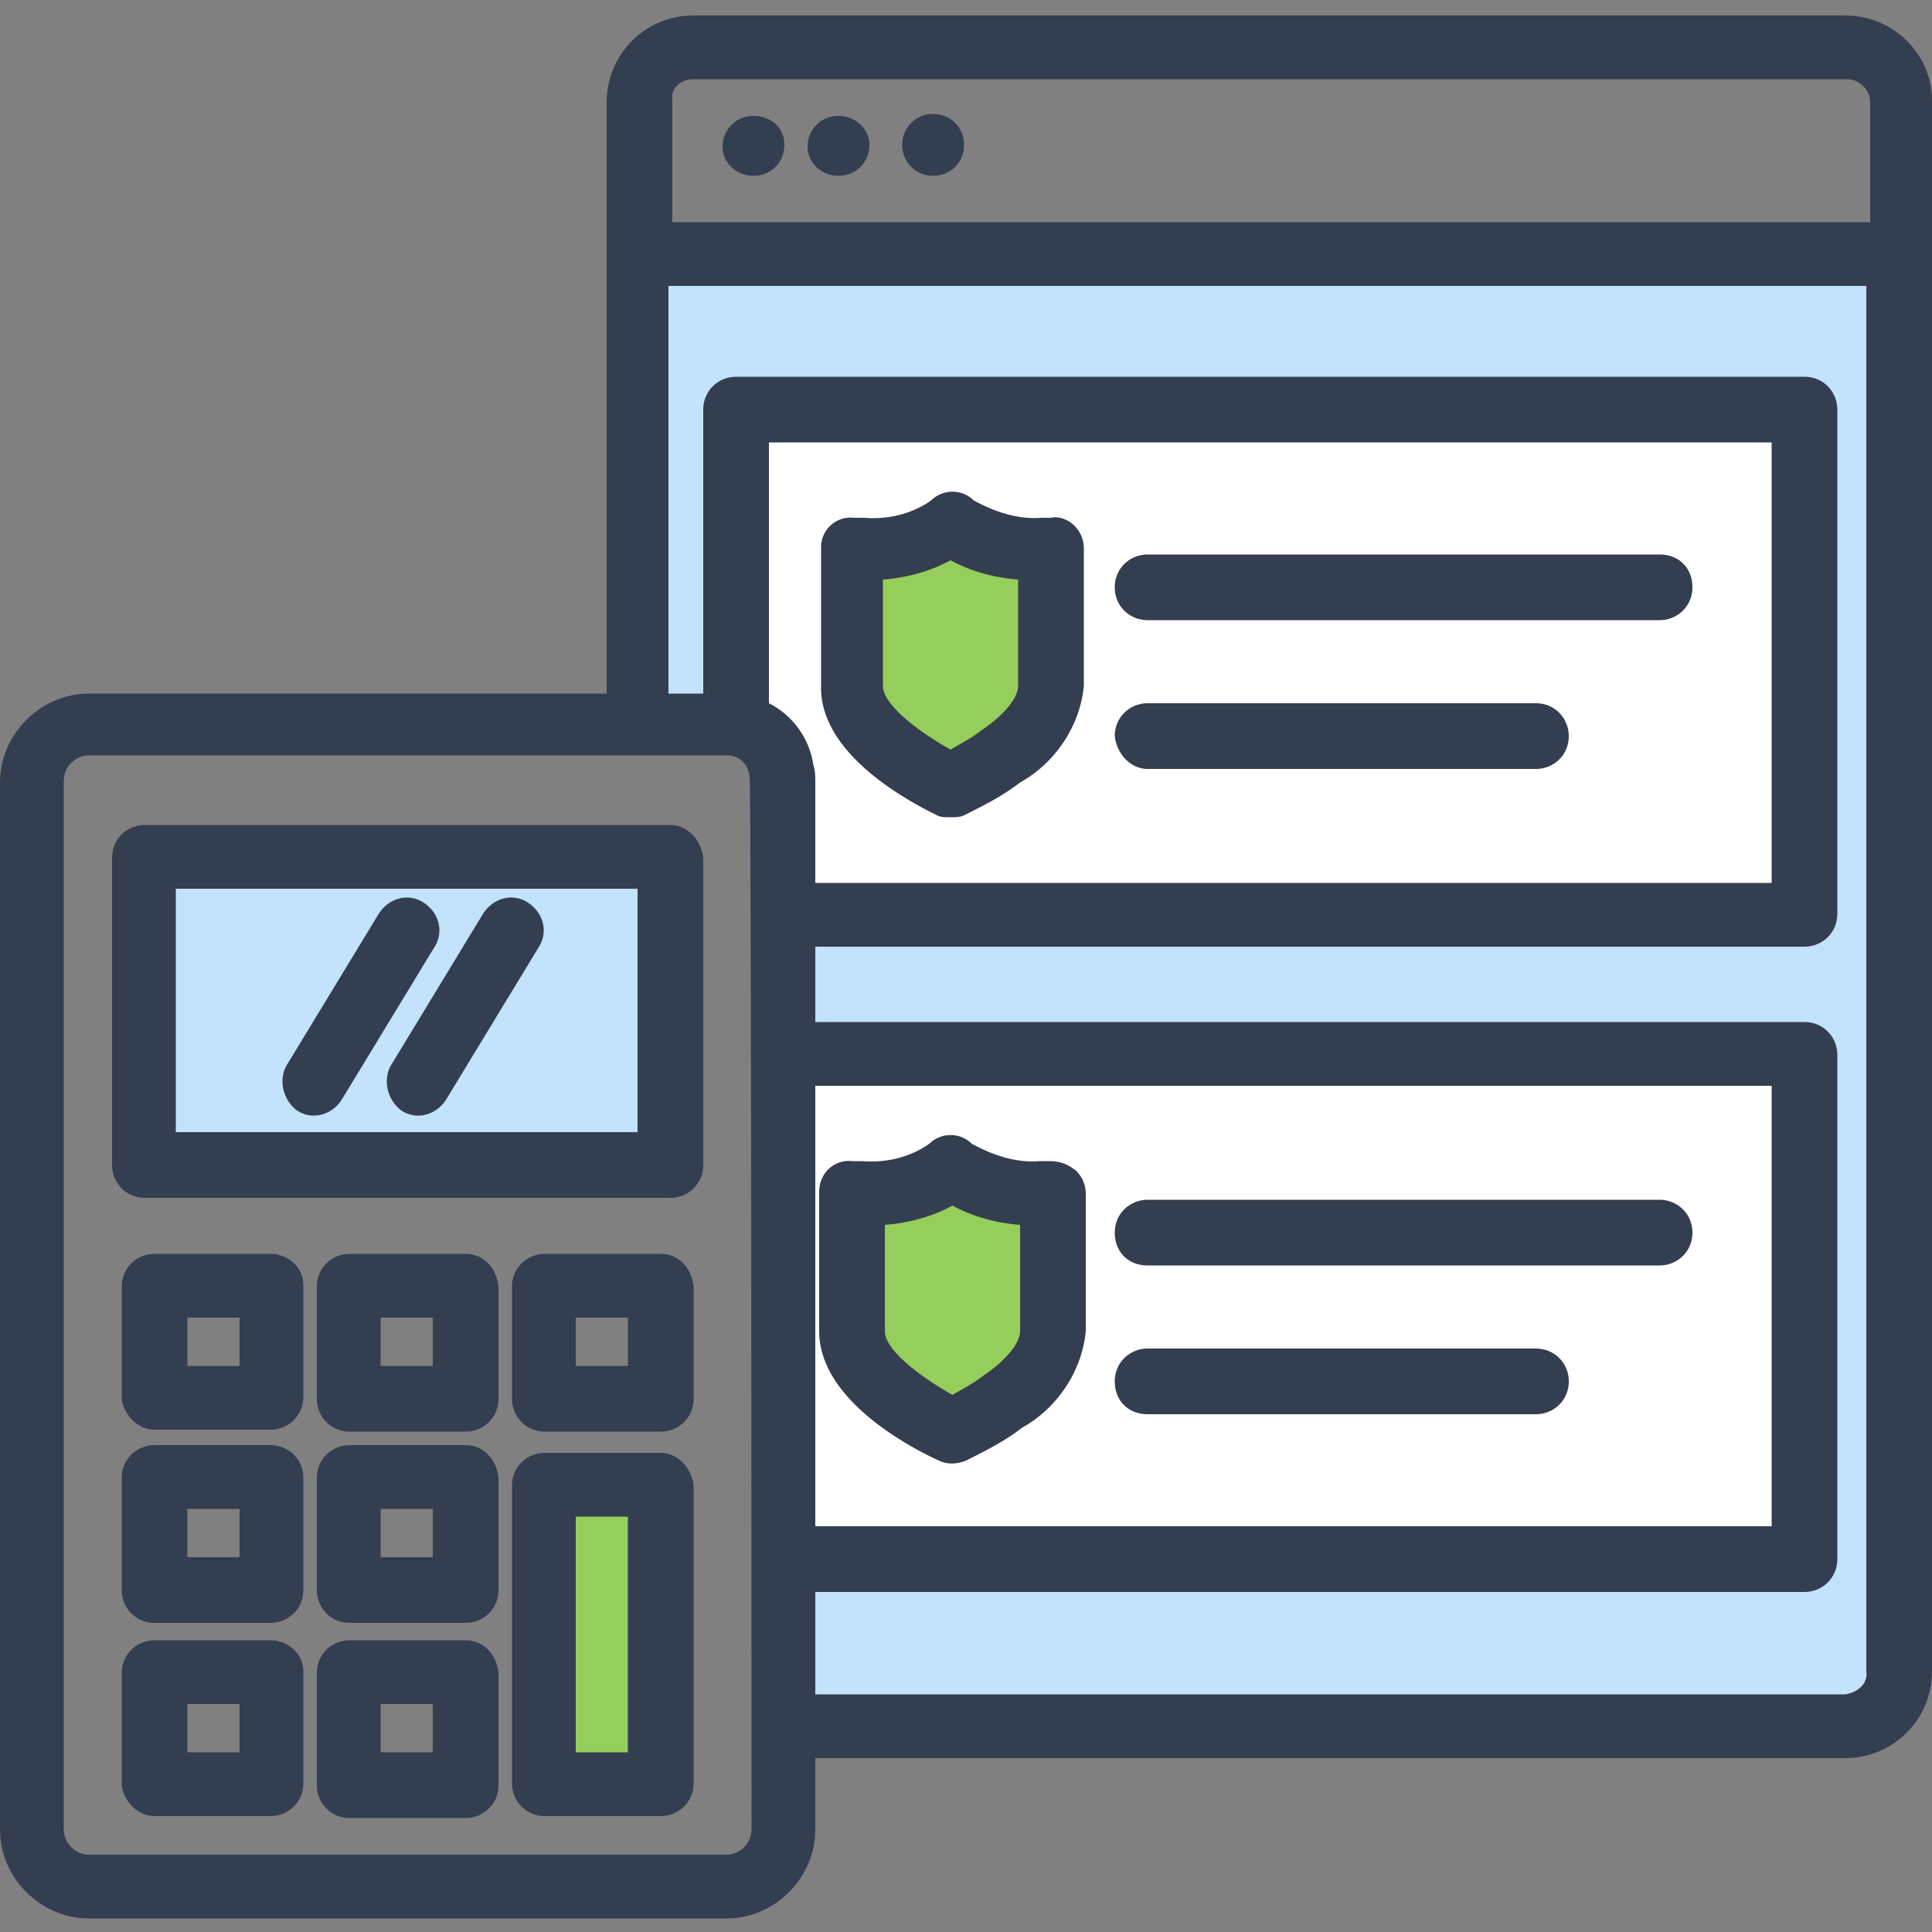 <svg width="60" height="60" fill="none" xmlns="http://www.w3.org/2000/svg"><rect width="100%" height="100%" fill="#808080" stroke="none"/><path d="M58.8 7.5H19.68v15l4.56.78.3 30.42H58.8V7.5Z" fill="#C3E2FC"/><path d="M20.52 26.52H4.32v9.18h16.2v-9.18Z" fill="#C3E2FC"/><path d="M55.8 13.14H23.64v15.3H55.8v-15.3ZM55.8 32.7H23.64V48H55.8V32.7Z" fill="#fff"/><path d="m26.58 37.32 2.94-.9 3.36.96-.06 4.44-3.3 2.7-3.42-2.7.48-4.5ZM26.58 17.52l2.94-.9 3.36.96-.06 4.44-3.3 2.7-3.42-2.7.48-4.5ZM20.58 46.2H16.8v9.18h3.78V46.2Z" fill="#95CE5A"/><path d="M57.3.48H21.54c-1.5 0-2.7 1.2-2.7 2.7v18.36H2.76C1.26 21.54 0 22.8 0 24.3v32.52c0 1.5 1.26 2.76 2.76 2.76h19.8c1.5 0 2.76-1.26 2.76-2.76V54.6H57.3c1.5 0 2.7-1.2 2.7-2.7V3.12C60 1.68 58.8.48 57.3.48ZM21.54 2.46h35.82c.36 0 .72.3.72.72V6.9h-37.2V3.12c-.06-.36.24-.66.66-.66Zm1.8 54.36c0 .42-.36.78-.78.78H2.76c-.42 0-.78-.36-.78-.78V24.24c0-.42.36-.78.78-.78h19.92c.36.06.6.36.6.72.06.06.06 32.64.06 32.64Zm1.98-23.1h29.7V47.4h-29.7V33.72Zm-.06-9.96c-.12-.84-.66-1.56-1.38-1.92v-8.1h31.14v13.68h-29.7V24.3c0-.18 0-.36-.06-.54ZM57.3 52.62H25.32v-3.18h30.72c.54 0 1.02-.42 1.02-1.02V32.76c0-.54-.42-1.02-1.02-1.02H25.32V29.4h30.72c.54 0 1.02-.42 1.02-1.02V12.72c0-.54-.42-1.02-1.02-1.02H22.86c-.54 0-1.02.42-1.02 1.02v8.82h-1.08V8.88h37.2V51.9c.06.36-.24.66-.66.72Z" fill="#333E50"/><path d="M26.04 5.46c.54 0 .96-.42.96-.96 0-.48-.42-.9-.96-.9s-.96.42-.96.96c0 .48.42.9.96.9ZM28.98 5.46c.54 0 .96-.42.96-.96s-.42-.96-.96-.96-.96.42-.96.96.42.96.96.96ZM23.4 5.46c.54 0 .96-.42.96-.96s-.42-.9-.96-.9-.96.42-.96.96c0 .48.42.9.96.9ZM35.64 19.26h15.9c.54 0 1.02-.42 1.02-1.02 0-.6-.42-1.02-1.02-1.02h-15.9c-.54 0-1.02.42-1.02 1.02 0 .6.48 1.02 1.02 1.02ZM35.64 23.88H47.7c.54 0 1.02-.42 1.02-1.02 0-.54-.42-1.02-1.02-1.02H35.64c-.54 0-1.02.42-1.02 1.02.06.54.48 1.02 1.02 1.02ZM51.54 37.26h-15.9c-.54 0-1.02.42-1.02 1.02 0 .6.42 1.02 1.02 1.02h15.9c.54 0 1.02-.42 1.02-1.02 0-.6-.48-1.02-1.02-1.02ZM47.7 41.88H35.64c-.54 0-1.02.42-1.02 1.02 0 .6.42 1.02 1.02 1.02H47.7c.54 0 1.02-.42 1.02-1.02 0-.6-.48-1.02-1.02-1.02ZM29.1 25.32c.12.06.24.06.42.06.12 0 .3 0 .42-.06.6-.3 1.2-.6 1.74-1.02 1.08-.6 1.86-1.74 1.98-3v-4.26c0-.3-.12-.54-.3-.72-.18-.18-.48-.3-.72-.24h-.3c-.72.06-1.44-.18-2.1-.54a.942.942 0 0 0-1.32 0c-.6.42-1.32.6-2.1.54h-.3a.915.915 0 0 0-1.02.9V21.3c-.06 2.22 3 3.72 3.6 4.02ZM27.42 18c.72-.06 1.44-.24 2.1-.6.66.36 1.38.54 2.1.6v3.3c0 .36-.42.9-1.14 1.38-.3.24-.66.42-.96.6-.96-.54-2.1-1.38-2.1-1.98V18ZM32.58 36.06h-.3c-.72.06-1.44-.18-2.1-.54a.942.942 0 0 0-1.32 0c-.6.42-1.32.6-2.1.54h-.3c-.54-.06-1.02.36-1.02.96V41.34c0 2.22 3.06 3.72 3.72 4.02.24.12.54.12.84 0 .6-.3 1.2-.6 1.74-1.02 1.08-.6 1.86-1.74 1.98-3v-4.26c0-.3-.12-.54-.3-.72-.3-.24-.54-.3-.84-.3Zm-.9 5.28c0 .36-.42.9-1.14 1.38-.3.24-.66.42-.96.6-.96-.54-2.1-1.38-2.1-1.98v-3.3c.72-.06 1.44-.24 2.1-.6.66.36 1.38.54 2.1.6v3.3ZM8.4 38.94H4.8c-.54 0-1.02.42-1.02 1.02v3.48c.06.48.48.96 1.02.96h3.6c.54 0 1.02-.42 1.02-1.02V39.9c0-.54-.48-.96-1.02-.96Zm-.96 3.48H5.82v-1.5h1.62v1.5ZM14.46 38.94h-3.6c-.54 0-1.02.42-1.02 1.02v3.48c0 .54.42 1.02 1.02 1.02h3.6c.54 0 1.02-.42 1.02-1.02v-3.48c-.06-.6-.48-1.02-1.02-1.02Zm-1.02 3.48h-1.62v-1.5h1.62v1.5ZM20.52 38.94h-3.6c-.54 0-1.02.42-1.02 1.02v3.48c0 .54.42 1.02 1.02 1.02h3.6c.54 0 1.02-.42 1.02-1.02v-3.48c-.06-.6-.48-1.02-1.02-1.02Zm-1.02 3.48h-1.62v-1.5h1.62v1.5ZM8.4 44.88H4.8c-.54 0-1.02.42-1.02 1.02v3.48c0 .54.42 1.02 1.02 1.02h3.6c.54 0 1.02-.42 1.02-1.02V45.9c0-.6-.48-1.02-1.02-1.02Zm-.96 3.48H5.82v-1.5h1.62v1.5ZM14.46 44.88h-3.6c-.54 0-1.02.42-1.02 1.02v3.48c0 .54.42 1.02 1.02 1.02h3.6c.54 0 1.02-.42 1.02-1.02V45.9c-.06-.6-.48-1.02-1.02-1.02Zm-1.02 3.48h-1.62v-1.5h1.62v1.5ZM8.4 50.94H4.8c-.54 0-1.02.42-1.02 1.02v3.48c.06.48.48.96 1.02.96h3.6c.54 0 1.02-.42 1.02-1.02V51.9c0-.54-.48-.96-1.02-.96Zm-.96 3.48H5.82v-1.5h1.62v1.5ZM14.46 50.94h-3.6c-.54 0-1.02.42-1.02 1.02v3.48c0 .54.42 1.02 1.02 1.02h3.6c.54 0 1.02-.42 1.02-1.02v-3.48c-.06-.6-.48-1.02-1.02-1.02Zm-1.02 3.48h-1.62v-1.5h1.62v1.5ZM20.52 45.12h-3.6c-.54 0-1.02.42-1.02 1.02v9.24c0 .54.42 1.02 1.02 1.02h3.6c.54 0 1.02-.42 1.02-1.02v-9.24c-.06-.54-.48-1.02-1.02-1.02Zm-1.02 9.3h-1.62V47.1h1.62v7.32ZM20.82 25.62H4.5c-.54 0-1.02.42-1.02 1.02v9.54c0 .54.42 1.02 1.02 1.02h16.32c.54 0 1.02-.42 1.02-1.02v-9.54c-.06-.54-.48-1.02-1.02-1.02Zm-1.02 9.54H5.46V27.6H19.8v7.56Z" fill="#333E50"/><path d="M9.24 34.5c.48.3 1.08.12 1.38-.36l2.88-4.74c.3-.48.12-1.08-.36-1.38-.48-.3-1.08-.12-1.38.36l-2.88 4.74c-.24.48-.06 1.08.36 1.38ZM12.48 34.5c.48.3 1.08.12 1.38-.36l2.88-4.74c.3-.48.12-1.08-.36-1.38-.48-.3-1.08-.12-1.38.36l-2.88 4.74c-.24.48-.06 1.08.36 1.38Z" fill="#333E50"/></svg>